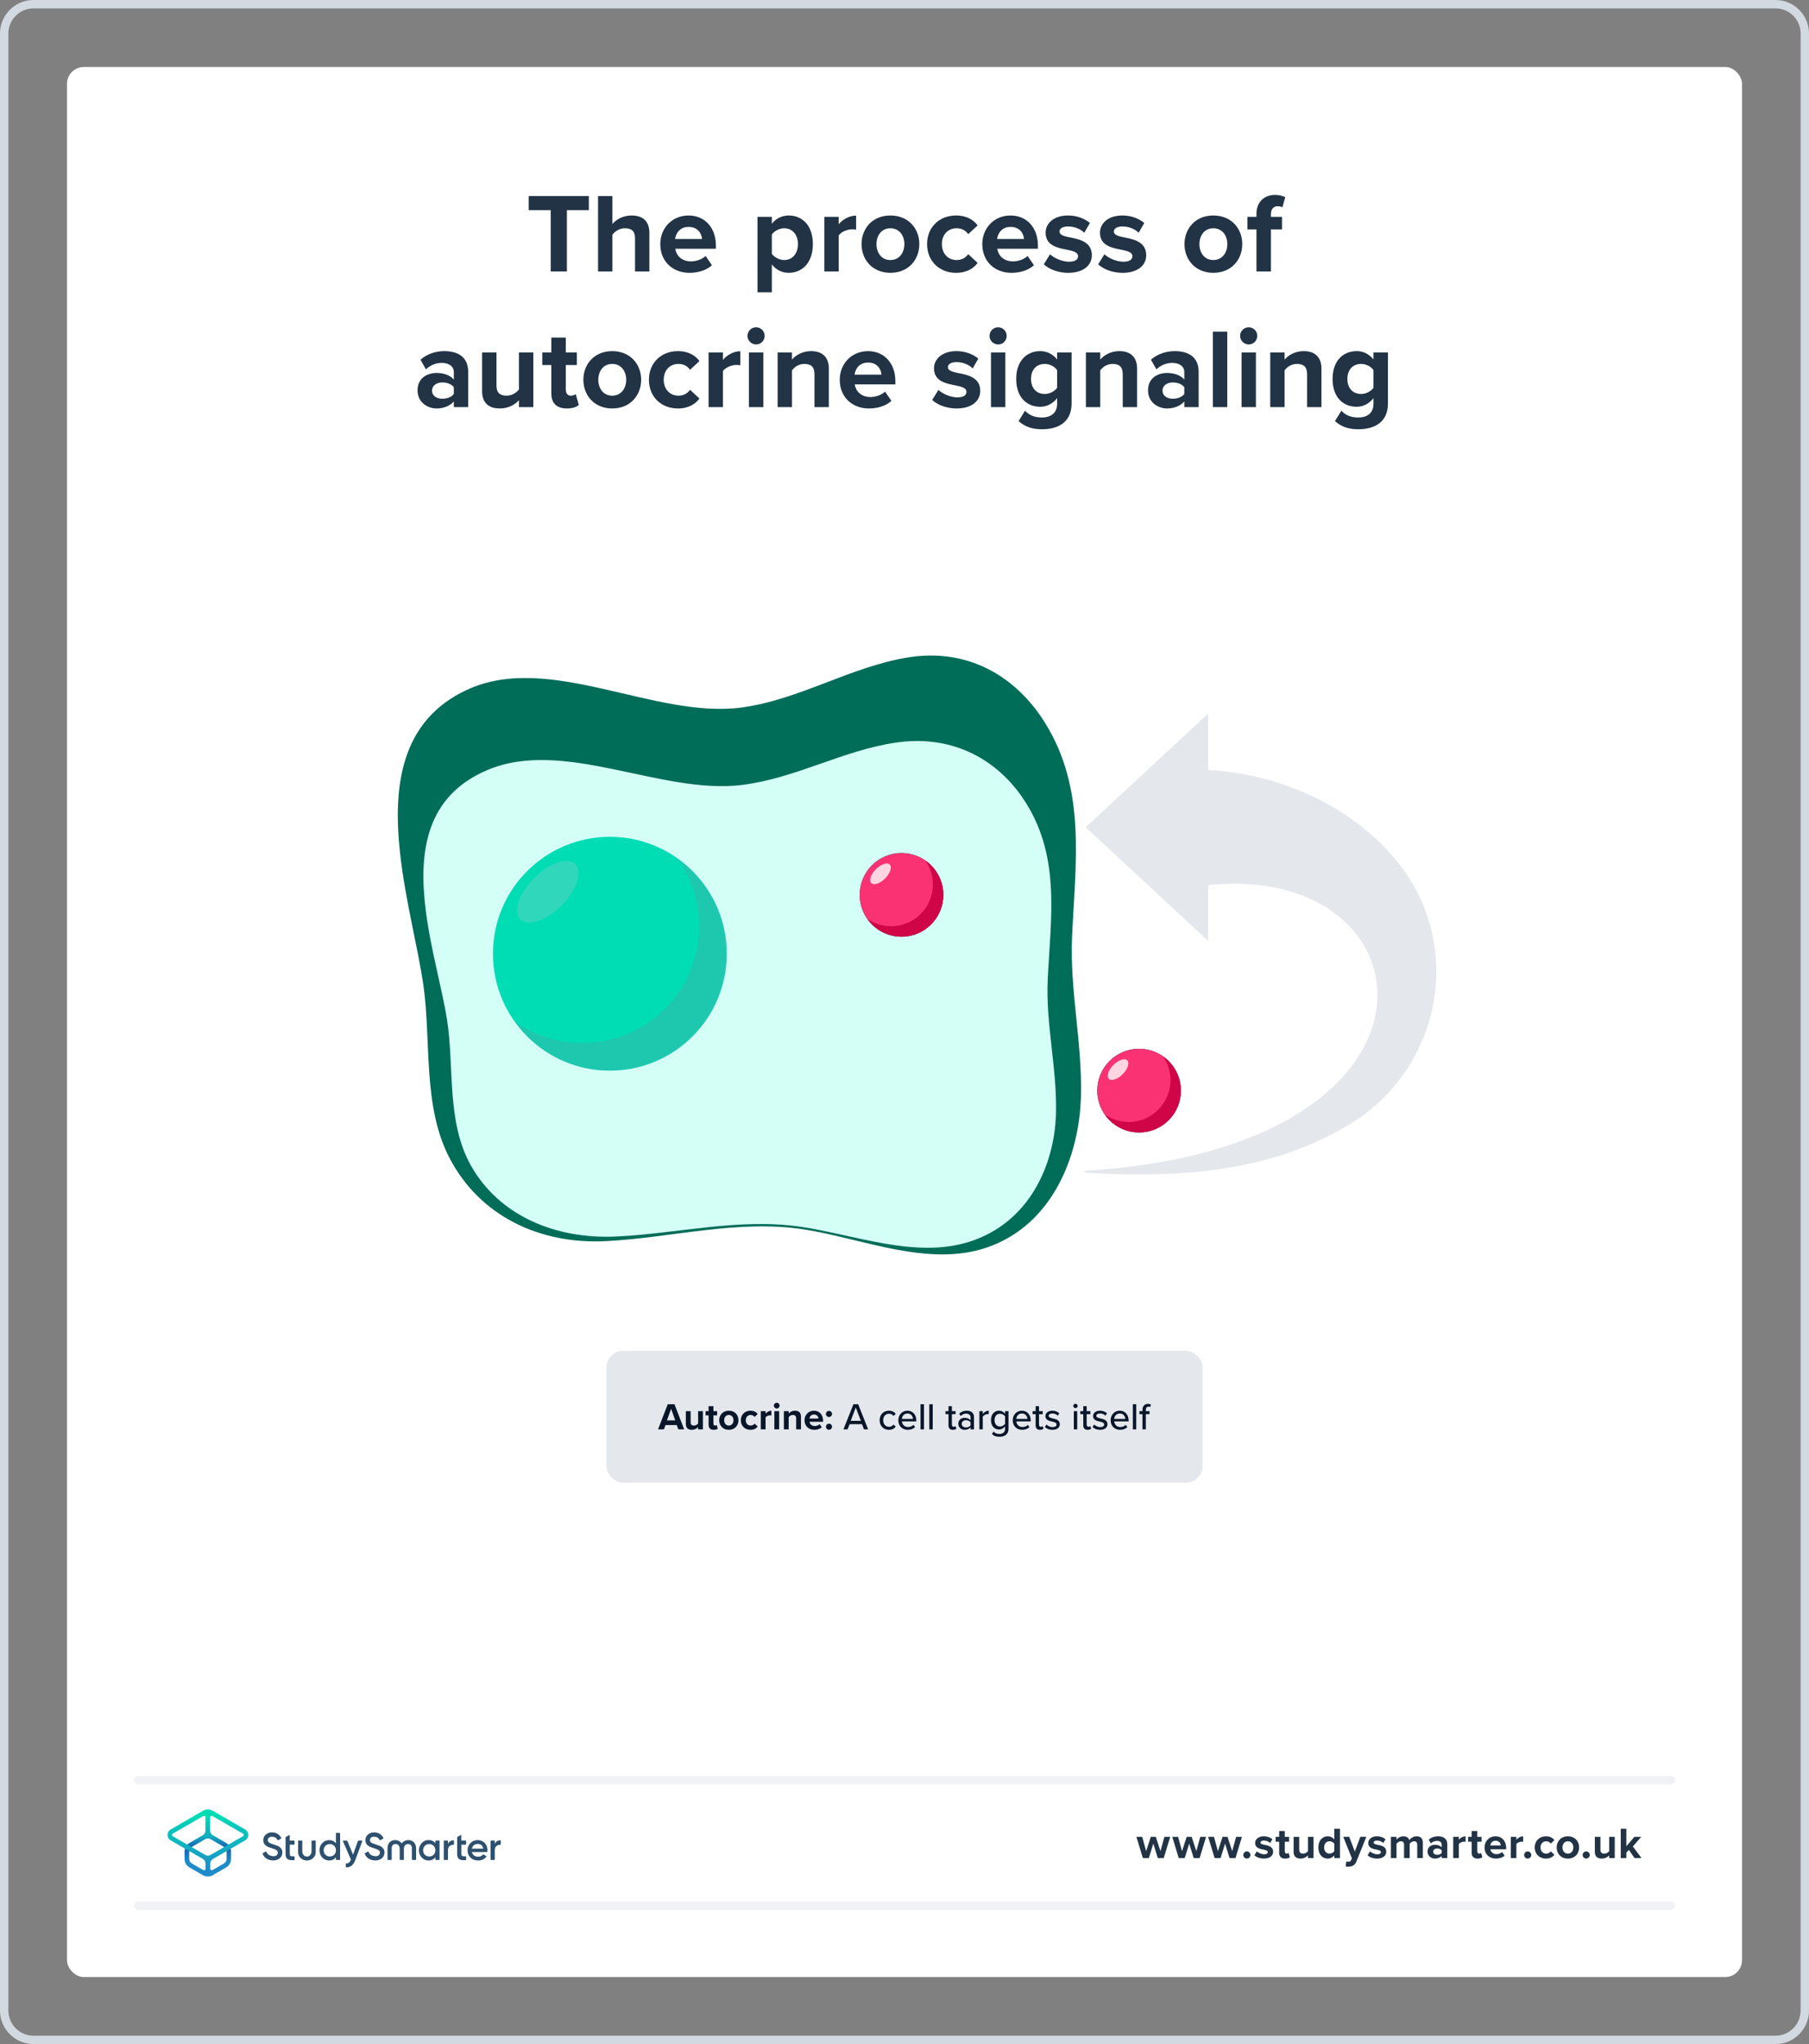 <?xml version="1.0" encoding="UTF-8"?><svg xmlns="http://www.w3.org/2000/svg" xmlns:xlink="http://www.w3.org/1999/xlink" viewBox="0 0 432 488"><rect x="0" y="0" width="432" height="488" fill="#808080" stroke="none"/><defs><style>.cls-1,.cls-2{fill:none;}.cls-3{fill:url(#linear-gradient);}.cls-4{fill:#fa3273;}.cls-5{fill:#00dcb4;}.cls-6{fill:#006d59;}.cls-7{fill:#fff;}.cls-8{fill:#e4e8ec;}.cls-9{fill:#fed5e3;}.cls-10{fill:#d2d9e0;}.cls-11{fill:#cf0547;}.cls-12{fill:#d4fff7;}.cls-13{fill:#213345;}.cls-14{fill:#09162a;}.cls-15{fill:#96a6b6;}.cls-16{fill:#2d506e;}.cls-17{fill:#c0cad3;}.cls-17,.cls-18{isolation:isolate;opacity:.25;}.cls-18{fill:#788ca1;}.cls-2{stroke:#f0f2f5;stroke-linecap:round;stroke-miterlimit:10;stroke-width:2px;}.cls-19{fill:url(#linear-gradient-2);}</style><linearGradient id="linear-gradient" x1="49.625" y1="-8585.857" x2="49.625" y2="-8573.211" gradientTransform="translate(0 -8139.386) scale(1 -1)" gradientUnits="userSpaceOnUse"><stop offset="0" stop-color="#1e8cc8"/><stop offset=".153" stop-color="#1e8cc8"/><stop offset=".225" stop-color="#1d84c4"/><stop offset=".336" stop-color="#1b6ebb"/><stop offset=".4" stop-color="#195fb4"/><stop offset=".46" stop-color="#176fb6"/><stop offset=".576" stop-color="#1298bb"/><stop offset=".634" stop-color="#0fafbe"/><stop offset=".74" stop-color="#0cb7bc"/><stop offset=".903" stop-color="#05ccb8"/><stop offset="1" stop-color="#00dcb4"/></linearGradient><linearGradient id="linear-gradient-2" x1="49.647" y1="-8585.884" x2="49.647" y2="-8573.296" gradientTransform="translate(0 -8139.386) scale(1 -1)" gradientUnits="userSpaceOnUse"><stop offset="0" stop-color="#1e8cc8"/><stop offset=".624" stop-color="#0abebe"/><stop offset=".758" stop-color="#08c3bc"/><stop offset=".91" stop-color="#04d0b8"/><stop offset="1" stop-color="#00dcb4"/></linearGradient></defs><g id="Template"><rect class="cls-7" x="16" y="16" width="400" height="456" rx="4" ry="4"/><path class="cls-10" d="M424,2c3.308,0,6,2.691,6,6V480c0,3.309-2.692,6-6,6H8c-3.308,0-6-2.691-6-6V8c0-3.309,2.692-6,6-6H424m0-2H8C3.582,0,0,3.582,0,8V480c0,4.418,3.582,8,8,8H424c4.418,0,8-3.582,8-8V8c0-4.418-3.582-8-8-8h0Z"/></g><g id="Artwork"><g><g><path class="cls-6" d="M95.56,203.897c1.26,11.245,4.306,22.622,5.549,31.333,1.9,13.316-.216,28.754,6.185,41.135,7.188,13.902,21.531,20.784,37.535,19.942,15.739-.829,31.527-5.264,47.331-2.769,13.924,2.198,29.744,9.142,43.739,4.216,15.456-5.44,21.86-21.739,22.24-36.021,.338-12.687-2.685-25.313-2.126-37.994,.778-17.648,3.516-35.368-6.596-51.398-7.047-11.17-18.565-17.621-32.449-15.408-13.814,2.202-25.883,10.056-39.751,11.96-20.834,2.861-46.022-13.332-65.711-4.204-15.907,7.375-17.745,23.157-15.945,39.208Z"/><path class="cls-12" d="M101.628,217.013c1.167,9.515,3.987,19.142,5.138,26.512,1.759,11.267-.201,24.329,5.728,34.806,6.656,11.763,19.937,17.586,34.756,16.873,14.574-.701,29.193-4.455,43.828-2.343,12.893,1.86,27.542,7.735,40.501,3.567,14.312-4.603,20.242-18.394,20.594-30.478,.313-10.735-2.486-21.419-1.968-32.148,.721-14.933,3.256-29.926-6.108-43.489-6.525-9.451-17.191-14.91-30.047-13.037-12.791,1.863-23.967,8.509-36.808,10.12-19.292,2.421-42.615-11.28-60.847-3.557-14.729,6.24-16.431,19.594-14.765,33.175Z"/><circle class="cls-15" cx="215.289" cy="213.642" r="9.985"/><circle class="cls-6" cx="215.289" cy="213.642" r="9.985"/><circle class="cls-4" cx="215.289" cy="213.642" r="9.985"/><ellipse class="cls-9" cx="210.268" cy="208.621" rx="3.12" ry="1.56" transform="translate(-85.931 209.785) rotate(-45)"/><path class="cls-11" d="M220.987,205.448c1.126,1.617,1.791,3.578,1.791,5.698,0,5.514-4.47,9.985-9.985,9.985-2.119,0-4.081-.665-5.698-1.791,1.804,2.589,4.799,4.287,8.194,4.287,5.514,0,9.985-4.471,9.985-9.985,0-3.395-1.698-6.39-4.287-8.194Z"/><circle class="cls-15" cx="272.018" cy="260.375" r="9.985"/><circle class="cls-6" cx="272.018" cy="260.375" r="9.985"/><circle class="cls-4" cx="272.018" cy="260.375" r="9.985"/><ellipse class="cls-9" cx="266.997" cy="255.354" rx="3.12" ry="1.56" transform="translate(-102.361 263.587) rotate(-45)"/><path class="cls-11" d="M277.716,252.182c1.126,1.617,1.791,3.578,1.791,5.698,0,5.514-4.47,9.985-9.985,9.985-2.119,0-4.081-.665-5.698-1.791,1.804,2.589,4.799,4.287,8.194,4.287,5.514,0,9.985-4.471,9.985-9.985,0-3.395-1.698-6.39-4.287-8.194Z"/><g><polygon class="cls-8" points="288.533 170.35 288.533 224.654 259.251 197.502 288.533 170.35"/><path class="cls-8" d="M259.251,279.495c91.827-5.519,83.478-73.81,29.282-68.186-18.354,1.688-21.759-24.572-3.551-27.6,17.877,.062,36.428,7.4,48.176,21.362,17.228,20.503,10.942,51.002-11.882,63.955-18.671,11.101-41.244,12.224-62.025,10.962-.292-.012-.298-.481,0-.492h0Z"/></g><g id="c"><circle class="cls-5" cx="145.635" cy="227.696" r="27.914"/><path class="cls-18" d="M158.794,240.855c9.778-9.778,10.756-24.99,2.994-35.891,1.252,.892,2.462,1.87,3.586,2.994,10.901,10.901,10.901,28.576,0,39.477-10.901,10.901-28.576,10.901-39.477,0-1.123-1.123-2.102-2.333-2.994-3.586,10.901,7.763,26.113,6.784,35.891-2.994l0-0Z"/><ellipse class="cls-17" cx="130.832" cy="212.892" rx="9.305" ry="4.652" transform="translate(-112.218 154.866) rotate(-45)"/></g></g><g><rect class="cls-8" x="144.812" y="322.5" width="142.375" height="31.5" rx="4" ry="4"/><g><path class="cls-14" d="M161.986,341.25l-.378-1.035h-2.683l-.378,1.035h-1.404l2.323-6.005h1.603l2.313,6.005h-1.395Zm-1.719-4.897l-1,2.755h1.99l-.99-2.755Z"/><path class="cls-14" d="M166.717,341.25v-.549c-.297,.333-.819,.657-1.53,.657-.955,0-1.404-.522-1.404-1.369v-3.088h1.143v2.638c0,.604,.315,.802,.801,.802,.441,0,.792-.243,.99-.495v-2.944h1.144v4.349h-1.144Z"/><path class="cls-14" d="M169.215,340.17v-2.269h-.72v-1h.72v-1.188h1.152v1.188h.882v1h-.882v1.962c0,.271,.144,.477,.397,.477,.171,0,.333-.064,.396-.126l.243,.864c-.171,.153-.477,.279-.955,.279-.801,0-1.233-.414-1.233-1.188Z"/><path class="cls-14" d="M171.752,339.071c0-1.233,.864-2.277,2.296-2.277,1.44,0,2.305,1.044,2.305,2.277,0,1.242-.864,2.287-2.305,2.287-1.432,0-2.296-1.045-2.296-2.287Zm3.412,0c0-.675-.405-1.261-1.116-1.261-.711,0-1.107,.586-1.107,1.261,0,.685,.396,1.27,1.107,1.27,.711,0,1.116-.585,1.116-1.27Z"/><path class="cls-14" d="M179.22,336.794c.891,0,1.432,.387,1.72,.792l-.748,.693c-.207-.297-.522-.469-.918-.469-.693,0-1.18,.505-1.18,1.261s.486,1.27,1.18,1.27c.396,0,.711-.18,.918-.468l.748,.692c-.288,.405-.829,.793-1.72,.793-1.341,0-2.305-.945-2.305-2.287,0-1.332,.963-2.277,2.305-2.277Z"/><path class="cls-14" d="M181.684,341.25v-4.349h1.143v.595c.306-.388,.846-.693,1.387-.693v1.116c-.081-.018-.19-.027-.315-.027-.378,0-.882,.207-1.071,.486v2.872h-1.143Z"/><path class="cls-14" d="M184.805,335.578c0-.378,.315-.684,.684-.684,.378,0,.684,.306,.684,.684s-.306,.685-.684,.685c-.369,0-.684-.307-.684-.685Zm.117,5.672v-4.349h1.143v4.349h-1.143Z"/><path class="cls-14" d="M190.132,341.25v-2.629c0-.604-.315-.81-.801-.81-.45,0-.801,.253-.99,.514v2.926h-1.143v-4.349h1.143v.567c.279-.333,.81-.675,1.522-.675,.954,0,1.414,.54,1.414,1.386v3.07h-1.144Z"/><path class="cls-14" d="M194.377,336.794c1.296,0,2.179,.972,2.179,2.394v.252h-3.232c.072,.549,.513,1.009,1.252,1.009,.405,0,.882-.162,1.161-.433l.504,.738c-.441,.405-1.116,.604-1.792,.604-1.323,0-2.323-.892-2.323-2.287,0-1.261,.927-2.277,2.251-2.277Zm-1.071,1.872h2.143c-.027-.414-.315-.963-1.071-.963-.711,0-1.017,.531-1.071,.963Z"/><path class="cls-14" d="M197.966,336.839c.396,0,.729,.333,.729,.73,0,.396-.333,.729-.729,.729s-.729-.333-.729-.729c0-.397,.333-.73,.729-.73Zm0,3.052c.396,0,.729,.333,.729,.73,0,.396-.333,.729-.729,.729s-.729-.333-.729-.729c0-.397,.333-.73,.729-.73Z"/><path class="cls-14" d="M206.326,341.25l-.486-1.242h-2.944l-.486,1.242h-.99l2.386-6.005h1.125l2.386,6.005h-.99Zm-1.963-5.222l-1.206,3.178h2.421l-1.215-3.178Z"/><path class="cls-14" d="M212.278,336.794c.819,0,1.315,.342,1.629,.765l-.54,.495c-.261-.369-.612-.54-1.053-.54-.856,0-1.405,.657-1.405,1.558s.549,1.566,1.405,1.566c.441,0,.792-.18,1.053-.54l.54,.495c-.315,.423-.81,.766-1.629,.766-1.315,0-2.215-.981-2.215-2.287s.9-2.277,2.215-2.277Z"/><path class="cls-14" d="M216.704,336.794c1.306,0,2.116,1.017,2.116,2.35v.198h-3.439c.063,.738,.603,1.35,1.477,1.35,.459,0,.963-.18,1.287-.513l.378,.531c-.432,.423-1.044,.648-1.747,.648-1.296,0-2.251-.919-2.251-2.287,0-1.261,.91-2.277,2.179-2.277Zm-1.333,1.962h2.656c-.018-.576-.405-1.296-1.324-1.296-.873,0-1.287,.702-1.333,1.296Z"/><path class="cls-14" d="M219.833,341.25v-6.005h.81v6.005h-.81Z"/><path class="cls-14" d="M221.929,341.25v-6.005h.81v6.005h-.81Z"/><path class="cls-14" d="M226.507,340.287v-2.674h-.72v-.712h.72v-1.188h.81v1.188h.882v.712h-.882v2.493c0,.307,.144,.531,.423,.531,.19,0,.36-.081,.441-.171l.207,.612c-.171,.162-.423,.279-.846,.279-.685,0-1.036-.388-1.036-1.071Z"/><path class="cls-14" d="M231.781,341.25v-.477c-.342,.379-.837,.586-1.422,.586-.72,0-1.513-.486-1.513-1.44,0-.99,.783-1.423,1.513-1.423,.585,0,1.089,.19,1.422,.576v-.72c0-.541-.441-.864-1.062-.864-.495,0-.918,.189-1.305,.576l-.351-.559c.486-.477,1.08-.711,1.782-.711,.945,0,1.747,.414,1.747,1.522v2.935h-.81Zm0-1.692c-.243-.324-.666-.495-1.116-.495-.585,0-1,.351-1,.864,0,.513,.414,.864,1,.864,.45,0,.873-.171,1.116-.495v-.738Z"/><path class="cls-14" d="M233.883,341.25v-4.349h.81v.667c.333-.433,.846-.766,1.422-.766v.819c-.081-.019-.171-.027-.279-.027-.405,0-.954,.307-1.143,.63v3.025h-.81Z"/><path class="cls-14" d="M237.275,341.772c.36,.414,.801,.576,1.395,.576,.675,0,1.351-.324,1.351-1.243v-.566c-.333,.432-.846,.747-1.432,.747-1.125,0-1.935-.828-1.935-2.251,0-1.395,.81-2.241,1.935-2.241,.567,0,1.081,.27,1.432,.738v-.631h.81v4.178c0,1.494-1.089,1.935-2.161,1.935-.729,0-1.26-.153-1.782-.648l.387-.594Zm2.746-3.619c-.225-.352-.72-.64-1.206-.64-.81,0-1.314,.631-1.314,1.522,0,.9,.504,1.53,1.314,1.53,.486,0,.981-.297,1.206-.647v-1.765Z"/><path class="cls-14" d="M244.023,336.794c1.306,0,2.116,1.017,2.116,2.35v.198h-3.439c.063,.738,.603,1.35,1.477,1.35,.459,0,.963-.18,1.287-.513l.378,.531c-.432,.423-1.044,.648-1.747,.648-1.296,0-2.251-.919-2.251-2.287,0-1.261,.91-2.277,2.179-2.277Zm-1.332,1.962h2.656c-.018-.576-.405-1.296-1.324-1.296-.873,0-1.287,.702-1.332,1.296Z"/><path class="cls-14" d="M247.314,340.287v-2.674h-.72v-.712h.72v-1.188h.81v1.188h.882v.712h-.882v2.493c0,.307,.144,.531,.423,.531,.19,0,.36-.081,.441-.171l.207,.612c-.171,.162-.423,.279-.846,.279-.685,0-1.036-.388-1.036-1.071Z"/><path class="cls-14" d="M249.914,340.089c.297,.324,.873,.621,1.458,.621,.612,0,.936-.252,.936-.621,0-.433-.495-.576-1.053-.702-.738-.171-1.603-.369-1.603-1.306,0-.693,.594-1.287,1.657-1.287,.747,0,1.287,.27,1.656,.621l-.36,.567c-.252-.307-.738-.531-1.288-.531-.549,0-.891,.216-.891,.566,0,.379,.468,.505,1.008,.631,.756,.171,1.656,.378,1.656,1.377,0,.747-.612,1.333-1.755,1.333-.729,0-1.368-.226-1.81-.676l.387-.594Z"/><path class="cls-14" d="M256.309,335.659c0-.288,.243-.522,.522-.522,.288,0,.522,.234,.522,.522s-.234,.514-.522,.514c-.279,0-.522-.226-.522-.514Zm.126,5.591v-4.349h.81v4.349h-.81Z"/><path class="cls-14" d="M258.693,340.287v-2.674h-.72v-.712h.72v-1.188h.81v1.188h.882v.712h-.882v2.493c0,.307,.144,.531,.423,.531,.19,0,.36-.081,.441-.171l.207,.612c-.171,.162-.423,.279-.846,.279-.685,0-1.036-.388-1.036-1.071Z"/><path class="cls-14" d="M261.293,340.089c.297,.324,.873,.621,1.458,.621,.612,0,.936-.252,.936-.621,0-.433-.495-.576-1.053-.702-.738-.171-1.603-.369-1.603-1.306,0-.693,.594-1.287,1.657-1.287,.747,0,1.287,.27,1.656,.621l-.36,.567c-.252-.307-.738-.531-1.288-.531-.549,0-.891,.216-.891,.566,0,.379,.468,.505,1.008,.631,.756,.171,1.656,.378,1.656,1.377,0,.747-.612,1.333-1.755,1.333-.729,0-1.368-.226-1.81-.676l.387-.594Z"/><path class="cls-14" d="M267.402,336.794c1.306,0,2.116,1.017,2.116,2.35v.198h-3.439c.063,.738,.603,1.35,1.477,1.35,.459,0,.963-.18,1.287-.513l.378,.531c-.432,.423-1.044,.648-1.747,.648-1.296,0-2.251-.919-2.251-2.287,0-1.261,.91-2.277,2.179-2.277Zm-1.332,1.962h2.656c-.018-.576-.405-1.296-1.324-1.296-.873,0-1.287,.702-1.332,1.296Z"/><path class="cls-14" d="M270.531,341.25v-6.005h.81v6.005h-.81Z"/><path class="cls-14" d="M273.635,337.613v3.637h-.81v-3.637h-.72v-.712h.72v-.288c0-.935,.549-1.458,1.323-1.458,.279,0,.522,.054,.711,.162l-.189,.603c-.108-.062-.243-.099-.387-.099-.405,0-.648,.271-.648,.792v.288h.882v.712h-.882Z"/></g></g></g></g><g id="Branding"><g><g><g><path class="cls-13" d="M276.491,443.598l-1.07-3.454-1.071,3.454h-1.428l-1.543-5.07h1.386l.944,3.412,1.113-3.412h1.187l1.112,3.412,.945-3.412h1.386l-1.544,5.07h-1.417Z"/><path class="cls-13" d="M285.059,443.598l-1.07-3.454-1.071,3.454h-1.428l-1.543-5.07h1.386l.945,3.412,1.112-3.412h1.187l1.112,3.412,.945-3.412h1.386l-1.543,5.07h-1.418Z"/><path class="cls-13" d="M293.625,443.598l-1.07-3.454-1.071,3.454h-1.428l-1.543-5.07h1.386l.945,3.412,1.112-3.412h1.187l1.112,3.412,.945-3.412h1.386l-1.543,5.07h-1.418Z"/><path class="cls-13" d="M297.76,442.013c.462,0,.851,.388,.851,.851,0,.461-.389,.85-.851,.85s-.851-.389-.851-.85c0-.463,.389-.851,.851-.851Z"/><path class="cls-13" d="M300.142,442.002c.367,.347,1.123,.693,1.753,.693,.578,0,.851-.2,.851-.515,0-.357-.44-.483-1.019-.599-.871-.168-1.994-.378-1.994-1.585,0-.851,.745-1.596,2.078-1.596,.861,0,1.543,.294,2.037,.692l-.525,.914c-.305-.326-.882-.588-1.501-.588-.483,0-.798,.178-.798,.472,0,.315,.398,.431,.966,.546,.871,.168,2.036,.399,2.036,1.659,0,.935-.787,1.627-2.193,1.627-.882,0-1.732-.294-2.268-.787l.577-.935Z"/><path class="cls-13" d="M305.473,442.338v-2.646h-.84v-1.165h.84v-1.386h1.344v1.386h1.029v1.165h-1.029v2.288c0,.315,.168,.557,.462,.557,.199,0,.389-.073,.462-.146l.283,1.008c-.199,.178-.557,.325-1.112,.325-.935,0-1.438-.483-1.438-1.386Z"/><path class="cls-13" d="M312.348,443.598v-.641c-.347,.389-.955,.767-1.785,.767-1.112,0-1.638-.608-1.638-1.596v-3.601h1.333v3.076c0,.703,.368,.934,.935,.934,.515,0,.924-.283,1.155-.577v-3.433h1.333v5.07h-1.333Z"/><path class="cls-13" d="M318.643,443.598v-.641c-.398,.494-.955,.767-1.565,.767-1.28,0-2.246-.966-2.246-2.656,0-1.658,.955-2.666,2.246-2.666,.599,0,1.166,.263,1.565,.776v-2.582h1.344v7.002h-1.344Zm0-3.433c-.231-.336-.703-.577-1.154-.577-.756,0-1.281,.598-1.281,1.48,0,.872,.525,1.47,1.281,1.47,.451,0,.924-.241,1.154-.577v-1.795Z"/><path class="cls-13" d="M321.527,444.385c.115,.053,.294,.084,.42,.084,.346,0,.577-.094,.703-.367l.19-.431-2.059-5.144h1.428l1.323,3.527,1.323-3.527h1.438l-2.383,5.899c-.378,.956-1.05,1.208-1.921,1.228-.157,0-.493-.031-.661-.073l.199-1.197Z"/><path class="cls-13" d="M327.16,442.002c.367,.347,1.123,.693,1.753,.693,.577,0,.851-.2,.851-.515,0-.357-.441-.483-1.019-.599-.871-.168-1.994-.378-1.994-1.585,0-.851,.745-1.596,2.078-1.596,.861,0,1.544,.294,2.037,.692l-.525,.914c-.304-.326-.882-.588-1.501-.588-.482,0-.798,.178-.798,.472,0,.315,.399,.431,.966,.546,.871,.168,2.037,.399,2.037,1.659,0,.935-.788,1.627-2.194,1.627-.882,0-1.732-.294-2.268-.787l.577-.935Z"/><path class="cls-13" d="M338.445,443.598v-3.202c0-.472-.209-.808-.756-.808-.472,0-.86,.315-1.049,.588v3.422h-1.344v-3.202c0-.472-.211-.808-.756-.808-.463,0-.851,.315-1.051,.598v3.412h-1.333v-5.07h1.333v.661c.211-.305,.883-.787,1.659-.787,.745,0,1.218,.347,1.407,.924,.293-.462,.965-.924,1.742-.924,.935,0,1.49,.493,1.49,1.532v3.664h-1.344Z"/><path class="cls-13" d="M344.281,443.598v-.525c-.347,.41-.945,.651-1.606,.651-.809,0-1.764-.546-1.764-1.68,0-1.187,.955-1.616,1.764-1.616,.672,0,1.27,.209,1.606,.619v-.703c0-.515-.441-.851-1.113-.851-.546,0-1.05,.199-1.48,.599l-.504-.893c.62-.546,1.418-.798,2.216-.798,1.154,0,2.215,.462,2.215,1.921v3.275h-1.333Zm0-1.848c-.221-.294-.641-.441-1.071-.441-.524,0-.955,.284-.955,.767,0,.473,.431,.745,.955,.745,.431,0,.851-.146,1.071-.44v-.63Z"/><path class="cls-13" d="M347.04,443.598v-5.07h1.333v.692c.357-.451,.987-.808,1.617-.808v1.301c-.095-.021-.221-.031-.367-.031-.441,0-1.029,.242-1.25,.567v3.349h-1.333Z"/><path class="cls-13" d="M351.438,442.338v-2.646h-.84v-1.165h.84v-1.386h1.344v1.386h1.028v1.165h-1.028v2.288c0,.315,.168,.557,.462,.557,.199,0,.389-.073,.462-.146l.283,1.008c-.199,.178-.556,.325-1.112,.325-.935,0-1.438-.483-1.438-1.386Z"/><path class="cls-13" d="M357.143,438.401c1.512,0,2.541,1.134,2.541,2.792v.294h-3.769c.084,.641,.599,1.176,1.459,1.176,.473,0,1.028-.189,1.355-.504l.588,.861c-.515,.472-1.302,.703-2.09,.703-1.543,0-2.708-1.039-2.708-2.667,0-1.469,1.081-2.655,2.624-2.655Zm-1.249,2.184h2.499c-.031-.483-.367-1.124-1.25-1.124-.829,0-1.185,.62-1.249,1.124Z"/><path class="cls-13" d="M360.784,443.598v-5.07h1.333v.692c.357-.451,.987-.808,1.617-.808v1.301c-.095-.021-.221-.031-.367-.031-.441,0-1.029,.242-1.25,.567v3.349h-1.333Z"/><path class="cls-13" d="M364.821,442.013c.462,0,.851,.388,.851,.851,0,.461-.389,.85-.851,.85s-.851-.389-.851-.85c0-.463,.389-.851,.851-.851Z"/><path class="cls-13" d="M369.19,438.401c1.039,0,1.669,.451,2.005,.924l-.871,.808c-.241-.346-.609-.545-1.07-.545-.809,0-1.376,.588-1.376,1.469,0,.883,.567,1.48,1.376,1.48,.461,0,.829-.21,1.07-.546l.871,.809c-.336,.473-.966,.924-2.005,.924-1.565,0-2.688-1.103-2.688-2.667,0-1.553,1.123-2.655,2.688-2.655Z"/><path class="cls-13" d="M371.743,441.057c0-1.438,1.008-2.655,2.677-2.655,1.68,0,2.688,1.218,2.688,2.655,0,1.449-1.008,2.667-2.688,2.667-1.669,0-2.677-1.218-2.677-2.667Zm3.978,0c0-.787-.472-1.469-1.302-1.469-.829,0-1.291,.682-1.291,1.469,0,.799,.462,1.48,1.291,1.48,.83,0,1.302-.682,1.302-1.48Z"/><path class="cls-13" d="M378.794,442.013c.462,0,.851,.388,.851,.851,0,.461-.389,.85-.851,.85s-.851-.389-.851-.85c0-.463,.389-.851,.851-.851Z"/><path class="cls-13" d="M384.28,443.598v-.641c-.347,.389-.956,.767-1.785,.767-1.112,0-1.638-.608-1.638-1.596v-3.601h1.334v3.076c0,.703,.367,.934,.934,.934,.515,0,.924-.283,1.155-.577v-3.433h1.333v5.07h-1.333Z"/><path class="cls-13" d="M390.333,443.598l-1.344-1.953-.608,.651v1.302h-1.334v-7.002h1.334v4.189l1.921-2.257h1.638l-2.006,2.299,2.068,2.772h-1.669Z"/></g><line class="cls-2" x1="33" y1="455" x2="399" y2="455"/><line class="cls-2" x1="33" y1="425" x2="399" y2="425"/></g><rect class="cls-1" x="16" y="384" width="400" height="88"/><g><g><path class="cls-16" d="M62.758,442.457l.675-.394c.068-.045,.169-.011,.202,.068,.27,.63,.765,.922,1.507,1.012,.81,.09,1.203-.337,1.203-.855,0-.27-.112-.461-.326-.596-.214-.135-.596-.292-1.147-.461-.618-.18-.922-.304-1.361-.596-.416-.292-.63-.72-.63-1.304,0-.573,.202-1.023,.607-1.361,.405-.337,.899-.506,1.473-.506,.99,0,1.765,.495,2.204,1.304,.034,.068,.011,.146-.056,.18l-.652,.382c-.068,.034-.157,.011-.191-.056-.27-.517-.708-.776-1.293-.776-.618,0-1.012,.315-1.012,.81,0,.483,.315,.697,1.304,1.012,.247,.079,.427,.135,.54,.18,.124,.034,.281,.101,.483,.18,.214,.079,.371,.18,.472,.259,.337,.27,.708,.708,.663,1.327,0,.585-.214,1.057-.641,1.394-.416,.337-.967,.54-1.653,.506-1.203-.056-2.001-.63-2.406-1.552-.056-.045-.022-.124,.034-.157Z"/><path class="cls-16" d="M80.332,437.588h.776c.068,0,.112,.045,.112,.112v6.24c0,.068-.045,.112-.112,.112h-.776c-.068,0-.112-.045-.112-.112v-.551c-.382,.528-.911,.787-1.619,.787-.641,0-1.169-.236-1.63-.697-.45-.472-.675-1.057-.675-1.732,0-.686,.225-1.259,.675-1.732s.99-.697,1.63-.697c.697,0,1.237,.259,1.619,.776v-2.395c0-.068,.056-.112,.112-.112Zm-1.574,5.633c.416,0,.765-.135,1.046-.416s.416-.641,.416-1.068-.135-.776-.416-1.057-.63-.427-1.046-.427-.765,.135-1.046,.427c-.281,.281-.416,.63-.416,1.057s.135,.776,.416,1.068c.281,.281,.63,.416,1.046,.416Z"/><path class="cls-16" d="M85.65,439.432h.787c.068,0,.101,.068,.079,.124l-1.687,4.554c-.427,1.147-1.136,1.72-2.125,1.709-.068,0-.135-.068-.135-.135v-.686c0-.056,.045-.112,.112-.112,.562,0,.888-.304,1.124-.911l-.596-1.372-1.315-3.036c-.022-.056,.022-.124,.079-.124h.821c.079,0,.157,.045,.191,.124l1.327,3.227,1.136-3.216c.034-.09,.112-.146,.202-.146Z"/><path class="cls-16" d="M73.293,444.177c-1.068,0-2.103-.787-2.103-1.979v-2.654c0-.068,.045-.112,.112-.112h.776c.068,0,.112,.045,.112,.112v2.44c0,.697,.472,1.259,1.102,1.259s1.102-.562,1.102-1.259v-2.44c0-.068,.045-.112,.112-.112h.776c.068,0,.112,.045,.112,.112v2.654c0,1.181-1.034,1.979-2.103,1.979Z"/><path class="cls-16" d="M70.336,440.287v-.742c0-.068-.045-.112-.112-.112h-1.034v-1.248c0-.068-.079-.112-.135-.079l-.776,.45c-.056,.034-.079,.09-.079,.146v3.913c0,1.034,.439,1.484,1.529,1.484h.506c.068,0,.112-.045,.112-.112v-.697c0-.068-.045-.112-.112-.112h-.349c-.461,0-.686-.101-.686-.562v-2.215h1.034c.045,0,.101-.056,.101-.112Z"/><g><path class="cls-16" d="M87.145,442.457l.675-.394c.068-.045,.169-.011,.202,.068,.27,.63,.765,.922,1.507,1.012,.81,.09,1.203-.337,1.203-.855,0-.27-.112-.461-.326-.596-.214-.135-.596-.292-1.147-.461-.618-.18-.922-.304-1.361-.596-.416-.292-.63-.72-.63-1.304,0-.573,.202-1.023,.607-1.361s.899-.506,1.473-.506c.99,0,1.765,.495,2.204,1.304,.034,.068,.011,.146-.056,.18l-.652,.382c-.068,.034-.157,.011-.191-.056-.27-.517-.708-.776-1.293-.776-.618,0-1.012,.315-1.012,.81,0,.483,.315,.697,1.304,1.012,.247,.079,.427,.135,.54,.18,.124,.034,.281,.101,.483,.18,.214,.079,.371,.18,.472,.259,.337,.27,.708,.708,.663,1.327,0,.585-.214,1.057-.641,1.394-.416,.337-.967,.54-1.653,.506-1.203-.056-2.001-.63-2.406-1.552-.045-.045-.022-.124,.034-.157Z"/><path class="cls-16" d="M111.308,440.287v-.742c0-.068-.045-.112-.112-.112h-1.034v-1.248c0-.068-.079-.112-.135-.079l-.776,.45c-.056,.034-.079,.09-.079,.146v3.913c0,1.034,.439,1.484,1.529,1.484h.506c.068,0,.112-.045,.112-.112v-.697c0-.068-.045-.112-.112-.112h-.349c-.461,0-.686-.101-.686-.562v-2.215h1.034c.045,0,.101-.056,.101-.112Z"/><path class="cls-16" d="M97.501,439.308c-.551,0-1.124,.214-1.563,.776-.439-.562-1.012-.776-1.563-.776-1.057,0-1.833,.731-1.833,1.878v2.755c0,.068,.045,.112,.112,.112h.776c.068,0,.112-.045,.112-.112v-2.687c0-.641,.337-1.012,.899-1.012,.618,0,1.012,.405,1.012,1.226v2.474c0,.068,.045,.112,.112,.112h.776c.068,0,.112-.045,.112-.112v-2.474c0-.81,.394-1.226,1.012-1.226,.551,0,.899,.371,.899,1.012v2.687c0,.068,.045,.112,.112,.112h.776c.068,0,.112-.045,.112-.112v-2.755c-.022-1.147-.798-1.878-1.867-1.878Z"/><path class="cls-16" d="M104.079,439.432h.776c.068,0,.112,.045,.112,.112v4.396c0,.068-.045,.112-.112,.112h-.776c-.068,0-.112-.045-.112-.112v-.551c-.382,.528-.911,.787-1.619,.787-.641,0-1.169-.236-1.63-.708-.45-.472-.675-1.057-.675-1.732,0-.686,.225-1.259,.675-1.732,.45-.472,.99-.708,1.63-.708,.708,0,1.237,.259,1.619,.776v-.54c0-.045,.056-.101,.112-.101Zm-1.574,3.789c.416,0,.765-.135,1.046-.416s.416-.641,.416-1.068-.135-.776-.416-1.057-.63-.427-1.046-.427-.765,.135-1.046,.427c-.281,.281-.416,.63-.416,1.057s.135,.776,.416,1.068c.281,.281,.63,.416,1.046,.416Z"/><path class="cls-16" d="M106.991,440.208c.236-.54,.675-.832,1.304-.855,.068,0,.112,.045,.112,.112v.843c0,.068-.045,.112-.112,.112-.337,0-.63,.09-.888,.281-.281,.202-.427,.551-.427,1.012v2.226c0,.068-.045,.112-.112,.112h-.776c-.068,0-.112-.045-.112-.112v-4.396c0-.068,.045-.112,.112-.112h.776c.068,0,.112,.045,.112,.112v.663h.011Z"/><path class="cls-16" d="M118.167,440.208c.236-.54,.675-.832,1.304-.855,.068,0,.112,.045,.112,.112v.843c0,.068-.045,.112-.112,.112-.337,0-.63,.09-.888,.281-.281,.202-.427,.551-.427,1.012v2.226c0,.068-.045,.112-.112,.112h-.776c-.068,0-.112-.045-.112-.112v-4.396c0-.068,.045-.112,.112-.112h.776c.068,0,.112,.045,.112,.112v.663h.011Z"/><path class="cls-16" d="M112.703,442.176c.146,.708,.708,1.091,1.484,1.091,.495,0,.866-.169,1.136-.495,.034-.045,.101-.056,.146-.034l.63,.371c.056,.034,.079,.112,.034,.157-.45,.607-1.102,.911-1.956,.911-.753,0-1.361-.236-1.821-.686-.461-.461-.697-1.046-.697-1.743s.236-1.271,.686-1.732c.45-.472,1.046-.708,1.754-.708,.675,0,1.226,.236,1.664,.708,.439,.472,.652,1.057,.652,1.732,0,.079-.011,.191-.022,.315-.011,.056-.056,.101-.112,.101h-3.575v.011Zm2.71-.821c-.135-.753-.663-1.136-1.327-1.136-.742,0-1.259,.439-1.394,1.136h2.721Z"/></g></g><g><path class="cls-3" d="M50.209,447.112l.517-.641,2.732-1.574c.405-.236,.652-.663,.652-1.136v-1.709c0-.112-.011-.236-.045-.349l-.337-.573c-.079-.079-.18-.157-.281-.214l-3.148-1.821c-.202-.112-.427-.18-.652-.18s-.461,.056-.652,.18l-3.148,1.821c-.101,.056-.191,.135-.281,.214l-.337,.573c-.034,.112-.045,.225-.045,.349v1.709c0,.472,.247,.899,.652,1.136l2.732,1.574,.461,.708-.54,.528-3.238-1.867c-.731-.416-1.181-1.203-1.181-2.046v-1.765c0-.281,.056-.562,.146-.832v-.011l.371-.652,.011-.011c.18-.225,.394-.405,.641-.54l3.171-1.833c.405-.236,.652-.663,.652-1.136v-3.182l.528-.618,.585,.618v3.171c0,.472,.247,.899,.652,1.136l3.171,1.833c.247,.146,.461,.326,.641,.54l.011,.011,.371,.652,.011,.022c.101,.27,.146,.551,.146,.832v1.765c0,.843-.45,1.63-1.181,2.046l-3.238,1.867-.551-.596Z"/><path class="cls-19" d="M49.647,448c-.416,0-.821-.112-1.181-.315l-.034-.022,.045-1.259,.079,.045c.056,.034,.112,.045,.18,.045,.169,0,.349-.135,.349-.349v-1.214c0-.472-.247-.899-.652-1.136l-7.691-4.43c-.461-.27-.742-.753-.742-1.293s.281-1.023,.742-1.293l7.724-4.464c.36-.202,.765-.315,1.181-.315s.821,.112,1.181,.315l7.724,4.464c.461,.27,.742,.753,.742,1.293s-.281,1.023-.742,1.293l-7.691,4.441c-.405,.236-.652,.663-.652,1.136v1.214c0,.101,.034,.191,.101,.259,.068,.068,.157,.101,.247,.101,.056,0,.124-.011,.18-.045l.079-.045,.045,1.259-.034,.022c-.36,.18-.765,.292-1.181,.292Zm-.911-14.493c-.056,0-.124,.011-.18,.045l-7.309,4.216c-.112,.068-.18,.18-.18,.304s.068,.236,.18,.304l7.736,4.464c.202,.112,.427,.18,.652,.18s.461-.056,.652-.18l7.736-4.464c.112-.068,.18-.18,.18-.304s-.068-.236-.18-.304l-7.309-4.216c-.056-.034-.112-.045-.18-.045-.169,0-.349,.135-.349,.349v.056h-1.113v-.056c.022-.214-.169-.349-.337-.349Z"/></g></g></g></g><g id="Heading"><g><path class="cls-13" d="M131.518,64.809v-14.631h-5.264v-3.374h14.36v3.374h-5.236v14.631h-3.86Z"/><path class="cls-13" d="M151.646,64.809v-7.936c0-1.809-.945-2.375-2.43-2.375-1.322,0-2.375,.755-2.969,1.538v8.773h-3.429v-18.005h3.429v6.667c.837-.998,2.456-2.023,4.589-2.023,2.861,0,4.237,1.565,4.237,4.103v9.259h-3.428Z"/><path class="cls-13" d="M164.431,51.447c3.887,0,6.532,2.914,6.532,7.18v.756h-9.69c.216,1.647,1.538,3.023,3.752,3.023,1.215,0,2.646-.486,3.481-1.297l1.512,2.215c-1.322,1.214-3.347,1.808-5.371,1.808-3.968,0-6.965-2.672-6.965-6.856,0-3.778,2.78-6.828,6.749-6.828Zm-3.213,5.613h6.425c-.081-1.241-.945-2.888-3.212-2.888-2.133,0-3.051,1.593-3.213,2.888Z"/><path class="cls-13" d="M184.32,69.775h-3.429v-18.005h3.429v1.647c.998-1.269,2.429-1.97,4.021-1.97,3.348,0,5.776,2.482,5.776,6.828s-2.429,6.856-5.776,6.856c-1.538,0-2.969-.647-4.021-1.997v6.641Zm2.942-15.278c-1.107,0-2.376,.647-2.942,1.484v4.616c.566,.81,1.835,1.484,2.942,1.484,1.97,0,3.293-1.539,3.293-3.807,0-2.24-1.323-3.778-3.293-3.778Z"/><path class="cls-13" d="M196.856,64.809v-13.038h3.429v1.782c.917-1.161,2.537-2.079,4.156-2.079v3.347c-.242-.054-.566-.08-.944-.08-1.134,0-2.646,.621-3.212,1.457v8.611h-3.429Z"/><path class="cls-13" d="M205.743,58.275c0-3.697,2.592-6.828,6.884-6.828,4.318,0,6.91,3.131,6.91,6.828,0,3.726-2.592,6.856-6.91,6.856-4.292,0-6.884-3.131-6.884-6.856Zm10.23,0c0-2.023-1.215-3.778-3.347-3.778s-3.32,1.755-3.32,3.778c0,2.052,1.188,3.807,3.32,3.807s3.347-1.755,3.347-3.807Z"/><path class="cls-13" d="M228.303,51.447c2.672,0,4.291,1.16,5.155,2.375l-2.24,2.078c-.621-.891-1.565-1.403-2.754-1.403-2.078,0-3.536,1.511-3.536,3.778s1.458,3.807,3.536,3.807c1.188,0,2.133-.54,2.754-1.404l2.24,2.079c-.864,1.214-2.483,2.375-5.155,2.375-4.022,0-6.91-2.834-6.91-6.856,0-3.994,2.888-6.828,6.91-6.828Z"/><path class="cls-13" d="M241.326,51.447c3.887,0,6.532,2.914,6.532,7.18v.756h-9.69c.216,1.647,1.538,3.023,3.752,3.023,1.215,0,2.646-.486,3.481-1.297l1.512,2.215c-1.322,1.214-3.347,1.808-5.371,1.808-3.968,0-6.965-2.672-6.965-6.856,0-3.778,2.78-6.828,6.749-6.828Zm-3.213,5.613h6.425c-.081-1.241-.945-2.888-3.212-2.888-2.133,0-3.051,1.593-3.213,2.888Z"/><path class="cls-13" d="M250.751,60.705c.944,.891,2.888,1.781,4.508,1.781,1.484,0,2.187-.513,2.187-1.322,0-.918-1.134-1.242-2.619-1.539-2.24-.432-5.128-.971-5.128-4.075,0-2.187,1.916-4.103,5.345-4.103,2.213,0,3.968,.756,5.236,1.781l-1.35,2.348c-.783-.836-2.268-1.512-3.86-1.512-1.241,0-2.052,.459-2.052,1.215,0,.81,1.026,1.107,2.483,1.404,2.241,.432,5.237,1.025,5.237,4.265,0,2.402-2.024,4.184-5.642,4.184-2.268,0-4.454-.756-5.831-2.024l1.485-2.402Z"/><path class="cls-13" d="M263.732,60.705c.944,.891,2.888,1.781,4.508,1.781,1.484,0,2.187-.513,2.187-1.322,0-.918-1.134-1.242-2.619-1.539-2.24-.432-5.128-.971-5.128-4.075,0-2.187,1.916-4.103,5.345-4.103,2.213,0,3.968,.756,5.236,1.781l-1.35,2.348c-.783-.836-2.268-1.512-3.86-1.512-1.241,0-2.052,.459-2.052,1.215,0,.81,1.026,1.107,2.483,1.404,2.241,.432,5.237,1.025,5.237,4.265,0,2.402-2.024,4.184-5.642,4.184-2.268,0-4.454-.756-5.831-2.024l1.485-2.402Z"/><path class="cls-13" d="M282.864,58.275c0-3.697,2.591-6.828,6.883-6.828,4.318,0,6.91,3.131,6.91,6.828,0,3.726-2.592,6.856-6.91,6.856-4.292,0-6.883-3.131-6.883-6.856Zm10.229,0c0-2.023-1.215-3.778-3.347-3.778s-3.32,1.755-3.32,3.778c0,2.052,1.188,3.807,3.32,3.807s3.347-1.755,3.347-3.807Z"/><path class="cls-13" d="M303.506,54.767v10.042h-3.455v-10.042h-2.159v-2.996h2.159v-.702c0-2.834,1.836-4.534,4.4-4.534,.972,0,1.862,.216,2.483,.54l-.702,2.43c-.297-.19-.702-.271-1.106-.271-.972,0-1.62,.647-1.62,1.89v.647h2.646v2.996h-2.646Z"/><path class="cls-13" d="M108.378,97.191v-1.35c-.891,1.053-2.429,1.674-4.13,1.674-2.078,0-4.535-1.403-4.535-4.318,0-3.051,2.457-4.157,4.535-4.157,1.728,0,3.266,.54,4.13,1.593v-1.809c0-1.322-1.134-2.187-2.861-2.187-1.403,0-2.699,.513-3.806,1.538l-1.296-2.294c1.593-1.403,3.644-2.052,5.696-2.052,2.969,0,5.695,1.188,5.695,4.939v8.422h-3.428Zm0-4.75c-.567-.756-1.647-1.134-2.753-1.134-1.35,0-2.457,.729-2.457,1.97,0,1.215,1.107,1.917,2.457,1.917,1.106,0,2.186-.378,2.753-1.134v-1.619Z"/><path class="cls-13" d="M123.933,97.191v-1.647c-.891,.999-2.456,1.971-4.589,1.971-2.861,0-4.211-1.565-4.211-4.103v-9.259h3.429v7.909c0,1.808,.944,2.402,2.402,2.402,1.322,0,2.375-.73,2.969-1.485v-8.826h3.429v13.037h-3.429Z"/><path class="cls-13" d="M131.66,93.953v-6.803h-2.159v-2.996h2.159v-3.562h3.455v3.562h2.646v2.996h-2.646v5.885c0,.81,.433,1.431,1.188,1.431,.513,0,.998-.189,1.188-.378l.729,2.592c-.513,.458-1.431,.836-2.861,.836-2.402,0-3.698-1.242-3.698-3.562Z"/><path class="cls-13" d="M139.315,90.66c0-3.699,2.592-6.83,6.884-6.83,4.318,0,6.91,3.131,6.91,6.83,0,3.725-2.592,6.856-6.91,6.856-4.292,0-6.884-3.131-6.884-6.856Zm10.23,0c0-2.025-1.215-3.779-3.347-3.779s-3.32,1.754-3.32,3.779c0,2.051,1.188,3.806,3.32,3.806s3.347-1.755,3.347-3.806Z"/><path class="cls-13" d="M161.875,83.83c2.672,0,4.291,1.161,5.155,2.376l-2.24,2.078c-.621-.891-1.565-1.403-2.754-1.403-2.078,0-3.536,1.512-3.536,3.779s1.458,3.806,3.536,3.806c1.188,0,2.133-.54,2.754-1.403l2.24,2.078c-.864,1.215-2.483,2.375-5.155,2.375-4.022,0-6.91-2.834-6.91-6.856,0-3.996,2.888-6.83,6.91-6.83Z"/><path class="cls-13" d="M169.213,97.191v-13.037h3.429v1.781c.917-1.16,2.537-2.078,4.156-2.078v3.348c-.242-.055-.566-.082-.944-.082-1.134,0-2.646,.621-3.212,1.458v8.61h-3.429Z"/><path class="cls-13" d="M178.502,80.186c0-1.134,.944-2.052,2.052-2.052,1.134,0,2.051,.918,2.051,2.052s-.917,2.052-2.051,2.052c-1.107,0-2.052-.918-2.052-2.052Zm.351,17.005v-13.037h3.429v13.037h-3.429Z"/><path class="cls-13" d="M194.501,97.191v-7.881c0-1.809-.944-2.43-2.402-2.43-1.35,0-2.402,.756-2.969,1.539v8.771h-3.429v-13.037h3.429v1.701c.837-1,2.429-2.025,4.561-2.025,2.861,0,4.238,1.62,4.238,4.157v9.204h-3.429Z"/><path class="cls-13" d="M207.288,83.83c3.887,0,6.532,2.916,6.532,7.181v.755h-9.69c.216,1.647,1.538,3.023,3.752,3.023,1.215,0,2.646-.485,3.481-1.295l1.512,2.213c-1.322,1.215-3.347,1.809-5.371,1.809-3.968,0-6.964-2.672-6.964-6.856,0-3.779,2.779-6.83,6.748-6.83Zm-3.213,5.615h6.425c-.081-1.242-.945-2.889-3.212-2.889-2.133,0-3.051,1.593-3.213,2.889Z"/><path class="cls-13" d="M224.098,93.089c.944,.892,2.888,1.782,4.508,1.782,1.484,0,2.187-.514,2.187-1.323,0-.918-1.134-1.241-2.619-1.538-2.24-.433-5.128-.973-5.128-4.076,0-2.187,1.916-4.104,5.345-4.104,2.213,0,3.968,.756,5.236,1.781l-1.35,2.35c-.783-.838-2.268-1.512-3.86-1.512-1.241,0-2.051,.459-2.051,1.215,0,.809,1.025,1.105,2.482,1.402,2.241,.433,5.237,1.026,5.237,4.266,0,2.402-2.024,4.184-5.642,4.184-2.268,0-4.454-.756-5.831-2.024l1.485-2.402Z"/><path class="cls-13" d="M236.3,80.186c0-1.134,.944-2.052,2.052-2.052,1.134,0,2.051,.918,2.051,2.052s-.917,2.052-2.051,2.052c-1.107,0-2.052-.918-2.052-2.052Zm.351,17.005v-13.037h3.429v13.037h-3.429Z"/><path class="cls-13" d="M244.78,98.056c1.053,1.161,2.43,1.62,4.076,1.62s3.59-.73,3.59-3.293v-1.323c-1.025,1.296-2.429,2.052-4.021,2.052-3.267,0-5.75-2.295-5.75-6.641,0-4.265,2.457-6.641,5.75-6.641,1.565,0,2.969,.676,4.021,1.998v-1.674h3.455v12.146c0,4.967-3.833,6.182-7.045,6.182-2.24,0-3.995-.513-5.614-1.943l1.538-2.483Zm7.666-9.69c-.566-.863-1.809-1.484-2.941-1.484-1.944,0-3.294,1.35-3.294,3.59s1.35,3.59,3.294,3.59c1.133,0,2.375-.647,2.941-1.484v-4.211Z"/><path class="cls-13" d="M268.117,97.191v-7.881c0-1.809-.944-2.43-2.402-2.43-1.35,0-2.402,.756-2.969,1.539v8.771h-3.429v-13.037h3.429v1.701c.837-1,2.429-2.025,4.561-2.025,2.861,0,4.238,1.62,4.238,4.157v9.204h-3.429Z"/><path class="cls-13" d="M282.819,97.191v-1.35c-.891,1.053-2.43,1.674-4.13,1.674-2.078,0-4.534-1.403-4.534-4.318,0-3.051,2.456-4.157,4.534-4.157,1.728,0,3.267,.54,4.13,1.593v-1.809c0-1.322-1.134-2.187-2.861-2.187-1.403,0-2.699,.513-3.806,1.538l-1.296-2.294c1.593-1.403,3.644-2.052,5.695-2.052,2.97,0,5.695,1.188,5.695,4.939v8.422h-3.428Zm0-4.75c-.566-.756-1.647-1.134-2.753-1.134-1.35,0-2.456,.729-2.456,1.97,0,1.215,1.106,1.917,2.456,1.917,1.106,0,2.187-.378,2.753-1.134v-1.619Z"/><path class="cls-13" d="M289.644,97.191v-18.004h3.429v18.004h-3.429Z"/><path class="cls-13" d="M296.142,80.186c0-1.134,.944-2.052,2.052-2.052,1.134,0,2.051,.918,2.051,2.052s-.917,2.052-2.051,2.052c-1.107,0-2.052-.918-2.052-2.052Zm.351,17.005v-13.037h3.429v13.037h-3.429Z"/><path class="cls-13" d="M312.141,97.191v-7.881c0-1.809-.944-2.43-2.402-2.43-1.35,0-2.402,.756-2.969,1.539v8.771h-3.429v-13.037h3.429v1.701c.837-1,2.429-2.025,4.561-2.025,2.861,0,4.238,1.62,4.238,4.157v9.204h-3.429Z"/><path class="cls-13" d="M320.33,98.056c1.053,1.161,2.43,1.62,4.076,1.62s3.59-.73,3.59-3.293v-1.323c-1.025,1.296-2.429,2.052-4.021,2.052-3.267,0-5.749-2.295-5.749-6.641,0-4.265,2.456-6.641,5.749-6.641,1.565,0,2.969,.676,4.021,1.998v-1.674h3.455v12.146c0,4.967-3.833,6.182-7.045,6.182-2.24,0-3.995-.513-5.614-1.943l1.538-2.483Zm7.666-9.69c-.566-.863-1.809-1.484-2.941-1.484-1.944,0-3.294,1.35-3.294,3.59s1.35,3.59,3.294,3.59c1.133,0,2.375-.647,2.941-1.484v-4.211Z"/></g></g></svg>